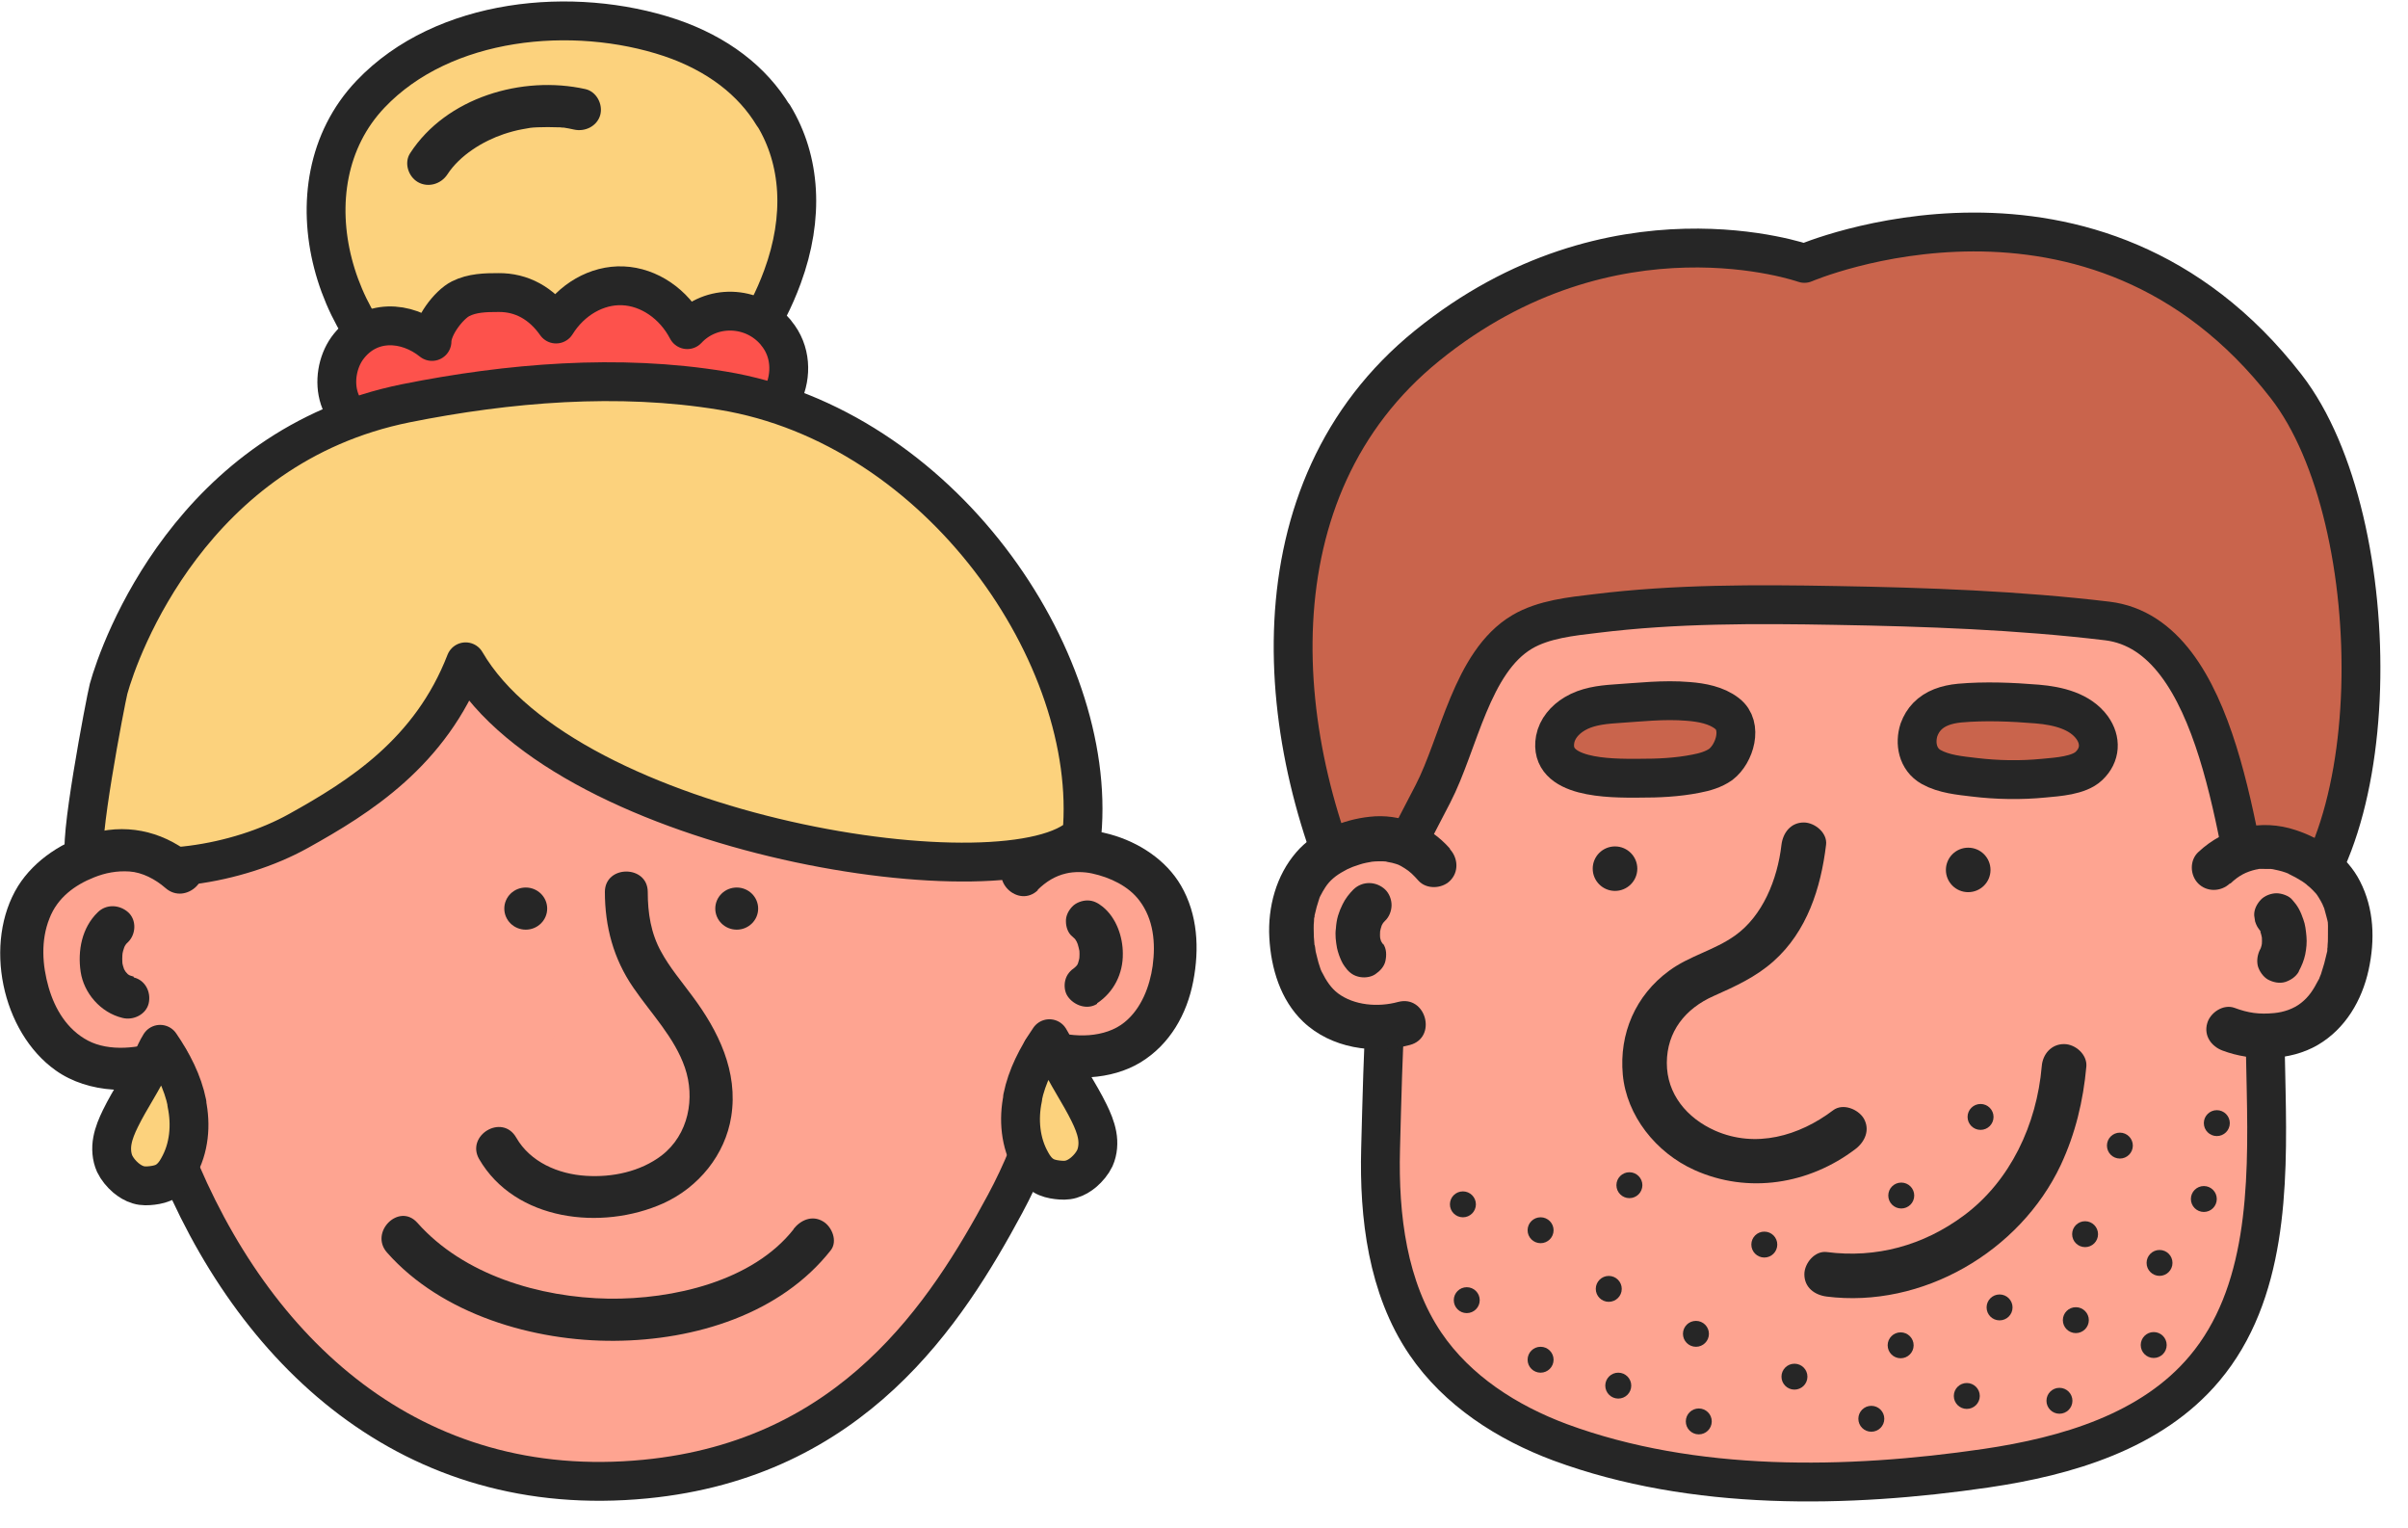 <?xml version="1.0" encoding="UTF-8"?> <svg xmlns="http://www.w3.org/2000/svg" width="93" height="59" viewBox="0 0 93 59" fill="none"><g clip-path="url(#clip0_1768_816)"><path d="M81.902 21.196C79.911 19.15 77.333 17.687 74.109 17.011C68.533 15.823 61.8 17.104 58.269 21.959C53.665 28.309 53.519 36.829 53.32 44.364C53.253 46.975 53.588 49.725 55.05 51.883C56.283 53.697 58.208 54.929 60.26 55.693C65.398 57.589 71.357 57.473 76.699 56.691C79.824 56.232 83.1 55.271 85.141 52.839C87.551 49.973 87.6 45.85 87.522 42.105C87.444 38.074 87.367 34.019 86.451 30.099C85.626 26.558 84.132 23.506 81.902 21.207L81.902 21.196Z" fill="#FEA491" stroke="#262626" stroke-width="1.5" stroke-linecap="round" stroke-linejoin="round"></path><path d="M66.692 27.543C66.286 27.23 65.73 27.124 65.203 27.083C64.254 27.002 63.305 27.116 62.357 27.177C61.814 27.214 61.272 27.29 60.819 27.561C60.427 27.793 60.14 28.142 60.063 28.544C59.786 30.062 62.151 30.057 63.31 30.048C64.048 30.051 64.786 30.015 65.494 29.875C65.84 29.811 66.187 29.708 66.459 29.515C67.002 29.101 67.322 28.025 66.707 27.556L66.692 27.543Z" fill="#C9644C" stroke="#262626" stroke-width="1.5" stroke-linecap="round" stroke-linejoin="round"></path><path d="M74.43 27.662C74.729 27.352 75.163 27.198 75.686 27.148C76.657 27.061 77.702 27.104 78.687 27.185C79.493 27.253 80.344 27.463 80.804 28.099C81.146 28.579 81.129 29.148 80.679 29.574C80.29 29.948 79.468 29.997 78.931 30.047C78.049 30.134 77.124 30.118 76.243 30.011C75.691 29.945 75.079 29.891 74.587 29.617C74.05 29.317 73.948 28.683 74.114 28.178C74.189 27.971 74.295 27.803 74.43 27.662Z" fill="#C9644C" stroke="#262626" stroke-width="1.5" stroke-linecap="round" stroke-linejoin="round"></path><path d="M69.667 32.617C69.204 36.852 66.401 37.346 65.48 37.847C63.536 38.905 63.45 40.519 63.527 41.493C63.758 44.197 67.838 46.273 71.224 43.628" fill="#FEA491"></path><path d="M68.803 32.613C68.649 33.964 68.07 35.371 67.01 36.123C66.216 36.692 65.239 36.907 64.457 37.488C63.167 38.434 62.53 39.909 62.674 41.49C62.818 43.071 63.949 44.506 65.439 45.176C67.514 46.111 69.87 45.73 71.666 44.362C72.034 44.077 72.231 43.62 71.98 43.184C71.763 42.828 71.178 42.585 70.798 42.87C69.486 43.862 67.808 44.348 66.237 43.656C65.148 43.171 64.371 42.24 64.375 41.038C64.379 39.835 65.083 38.944 66.187 38.456C67.026 38.081 67.808 37.729 68.5 37.113C69.79 35.961 70.324 34.291 70.525 32.62C70.584 32.162 70.092 31.759 69.667 31.758C69.162 31.756 68.862 32.155 68.803 32.613Z" fill="#262626"></path><path d="M76.011 34.448C76.487 34.45 76.874 34.067 76.876 33.593C76.877 33.118 76.493 32.732 76.017 32.731C75.542 32.729 75.155 33.112 75.153 33.586C75.151 34.061 75.536 34.447 76.011 34.448Z" fill="#262626"></path><path d="M62.371 34.4C62.846 34.401 63.233 34.018 63.235 33.544C63.236 33.069 62.852 32.684 62.377 32.682C61.901 32.68 61.514 33.063 61.513 33.538C61.511 34.012 61.895 34.398 62.371 34.4Z" fill="#262626"></path><path d="M88.295 14.921C80.877 5.354 69.688 10.17 69.688 10.17C69.688 10.17 62.28 7.543 55.117 13.347C48.242 18.911 49.08 28.717 52.648 35.842C53.55 34.115 54.44 32.378 55.342 30.652C56.348 28.709 56.83 25.561 58.786 24.4C59.615 23.91 60.694 23.8 61.636 23.689C64.703 23.31 67.826 23.322 70.903 23.378C74.382 23.437 77.93 23.564 81.384 23.977C85.803 24.509 86.393 32.825 87.253 36.286C92.292 33.705 92.318 20.1 88.295 14.921Z" fill="#C9644C" stroke="#262626" stroke-width="1.5" stroke-linecap="round" stroke-linejoin="round"></path><path d="M85.544 33.498C86.984 32.117 88.739 32.765 89.7 33.547C90.662 34.33 90.921 35.624 90.757 36.769C90.592 37.914 90.105 39.057 89.024 39.649C88.299 40.036 87.07 40.111 86.107 39.73" fill="#FEA491"></path><path d="M86.15 34.107C86.461 33.81 86.748 33.662 87.139 33.572C87.185 33.572 87.219 33.55 87.265 33.55C87.219 33.55 87.127 33.549 87.288 33.55C87.369 33.55 87.46 33.55 87.541 33.551C87.598 33.551 87.656 33.551 87.702 33.551C87.702 33.551 87.839 33.575 87.748 33.551C87.644 33.54 87.816 33.563 87.839 33.575C87.897 33.586 87.942 33.598 88 33.61C88.092 33.633 88.183 33.656 88.275 33.691C88.321 33.714 88.378 33.725 88.424 33.748C88.413 33.748 88.31 33.702 88.401 33.748C88.573 33.829 88.745 33.922 88.906 34.025C88.974 34.071 89.043 34.117 89.112 34.175C89.192 34.232 89.089 34.152 89.077 34.152C89.123 34.186 89.169 34.232 89.215 34.267C89.283 34.324 89.341 34.393 89.409 34.462C89.523 34.577 89.466 34.531 89.443 34.497C89.478 34.542 89.512 34.589 89.546 34.646C89.603 34.738 89.649 34.818 89.695 34.91C89.695 34.921 89.774 35.093 89.74 35.013C89.706 34.944 89.763 35.07 89.763 35.07C89.808 35.242 89.899 35.552 89.91 35.644C89.899 35.552 89.91 35.735 89.91 35.747C89.909 35.792 89.909 35.838 89.909 35.884C89.909 35.987 89.909 36.09 89.908 36.193C89.908 36.296 89.907 36.399 89.895 36.502C89.895 36.548 89.895 36.594 89.884 36.628C89.883 36.685 89.883 36.685 89.884 36.628L89.883 36.72C89.825 36.926 89.79 37.143 89.72 37.349C89.697 37.441 89.662 37.521 89.639 37.612C89.616 37.669 89.593 37.727 89.569 37.784C89.604 37.704 89.569 37.807 89.546 37.83C89.338 38.23 89.177 38.481 88.877 38.72C88.578 38.96 88.187 39.084 87.831 39.117C87.257 39.173 86.832 39.114 86.304 38.917C85.869 38.755 85.362 39.097 85.246 39.509C85.106 39.989 85.403 40.403 85.839 40.565C86.974 40.993 88.444 40.975 89.514 40.349C90.584 39.723 91.22 38.626 91.477 37.459C91.733 36.291 91.692 35.089 91.144 34.022C90.654 33.058 89.692 32.39 88.671 32.054C87.33 31.603 85.928 31.942 84.902 32.9C84.557 33.219 84.578 33.792 84.898 34.114C85.23 34.447 85.769 34.438 86.115 34.118L86.15 34.107Z" fill="#262626"></path><path d="M88.786 37.495C88.89 37.301 88.983 37.083 89.03 36.855C89.076 36.626 89.1 36.385 89.078 36.156C89.056 35.927 89.034 35.698 88.954 35.491C88.909 35.354 88.852 35.216 88.783 35.09C88.715 34.964 88.624 34.849 88.532 34.745C88.406 34.585 88.12 34.492 87.924 34.491C87.718 34.491 87.465 34.581 87.315 34.741C87.165 34.901 87.049 35.118 87.06 35.347L87.094 35.576C87.139 35.725 87.208 35.852 87.311 35.955L87.311 35.978C87.276 35.921 87.231 35.863 87.196 35.806C87.265 35.898 87.311 35.989 87.356 36.093L87.265 35.886C87.322 36.024 87.356 36.173 87.378 36.322L87.345 36.093C87.367 36.253 87.366 36.413 87.343 36.574L87.378 36.345C87.355 36.471 87.331 36.585 87.273 36.711L87.366 36.505C87.366 36.505 87.32 36.596 87.297 36.642C87.193 36.836 87.146 37.077 87.202 37.306C87.259 37.501 87.408 37.719 87.591 37.823C87.786 37.926 88.027 37.985 88.257 37.917C88.463 37.849 88.659 37.724 88.775 37.529L88.786 37.495Z" fill="#262626"></path><path d="M55.383 33.366C54.091 31.85 52.275 32.336 51.239 33.008C50.203 33.68 49.831 34.95 49.873 36.118C49.915 37.286 50.289 38.467 51.309 39.146C51.996 39.607 53.201 39.795 54.213 39.512" fill="#FEA491"></path><path d="M55.994 32.762C55.216 31.877 54.07 31.403 52.898 31.537C51.864 31.647 50.761 32.102 50.069 32.901C49.285 33.803 48.959 35.027 49.023 36.207C49.088 37.386 49.451 38.613 50.332 39.452C51.408 40.475 53.049 40.722 54.451 40.349C55.52 40.066 55.078 38.404 53.998 38.687C53.216 38.901 52.298 38.818 51.679 38.358C51.416 38.162 51.222 37.875 51.04 37.508C50.994 37.405 51.017 37.462 50.971 37.324C50.937 37.221 50.903 37.118 50.881 37.015C50.858 36.923 50.835 36.831 50.813 36.74C50.813 36.705 50.768 36.407 50.768 36.499C50.745 36.282 50.735 36.064 50.736 35.846C50.736 35.755 50.736 35.663 50.748 35.571C50.748 35.514 50.748 35.446 50.772 35.388C50.76 35.48 50.772 35.365 50.772 35.343C50.819 35.125 50.877 34.919 50.946 34.713C50.993 34.587 50.946 34.69 51.004 34.576C51.062 34.462 51.12 34.359 51.189 34.256C51.351 34.005 51.593 33.799 51.915 33.629C51.984 33.583 52.064 33.549 52.145 33.515C52.179 33.504 52.214 33.481 52.248 33.47C52.214 33.481 52.099 33.526 52.248 33.47C52.421 33.413 52.593 33.345 52.777 33.311C52.834 33.3 53.099 33.255 52.938 33.277C53.041 33.266 53.156 33.255 53.259 33.256C53.363 33.256 53.478 33.256 53.581 33.268C53.42 33.256 53.718 33.303 53.764 33.315C54.005 33.384 54.005 33.373 54.246 33.523C54.452 33.649 54.589 33.787 54.784 34.005C55.093 34.35 55.69 34.318 56.001 34.01C56.347 33.668 56.314 33.141 56.005 32.796L55.994 32.762Z" fill="#262626"></path><path d="M53.406 36.451C53.36 36.382 53.314 36.302 53.28 36.222L53.371 36.428C53.326 36.314 53.292 36.199 53.281 36.073L53.314 36.302C53.292 36.153 53.292 36.004 53.316 35.855L53.281 36.084C53.304 35.924 53.339 35.775 53.409 35.627L53.316 35.833C53.362 35.718 53.432 35.604 53.512 35.513L53.374 35.684C53.374 35.684 53.443 35.604 53.489 35.558C53.651 35.41 53.743 35.17 53.744 34.952C53.745 34.735 53.654 34.494 53.494 34.344C53.15 34.023 52.622 34.009 52.276 34.34C52.104 34.511 51.954 34.705 51.85 34.923C51.78 35.06 51.722 35.208 51.676 35.357C51.629 35.517 51.606 35.678 51.594 35.849C51.558 36.101 51.592 36.353 51.637 36.605C51.66 36.697 51.682 36.789 51.716 36.88C51.773 37.029 51.83 37.179 51.933 37.316C52.059 37.5 52.219 37.65 52.448 37.708C52.655 37.766 52.93 37.744 53.114 37.618C53.298 37.493 53.46 37.322 53.507 37.105C53.553 36.887 53.554 36.635 53.417 36.44L53.406 36.451Z" fill="#262626"></path><path d="M70.533 50.061C74.24 50.533 78.014 48.325 79.588 44.986C80.155 43.774 80.458 42.504 80.578 41.176C80.614 40.718 80.156 40.316 79.719 40.314C79.226 40.312 78.891 40.701 78.855 41.17C78.663 43.414 77.645 45.598 75.849 46.931C74.284 48.094 72.456 48.591 70.551 48.344C70.092 48.285 69.688 48.776 69.687 49.2C69.685 49.715 70.086 50.003 70.545 50.062L70.533 50.061Z" fill="#262626"></path><path d="M62.13 50.266C62.407 50.267 62.633 50.044 62.634 49.768C62.635 49.492 62.411 49.267 62.134 49.266C61.857 49.266 61.632 49.489 61.631 49.765C61.63 50.041 61.854 50.265 62.13 50.266Z" fill="#262626"></path><path d="M56.646 50.702C56.923 50.703 57.148 50.48 57.149 50.204C57.15 49.928 56.927 49.703 56.65 49.702C56.373 49.701 56.148 49.924 56.147 50.2C56.146 50.476 56.369 50.701 56.646 50.702Z" fill="#262626"></path><path d="M56.498 47.002C56.775 47.003 57 46.78 57.001 46.504C57.002 46.227 56.778 46.003 56.501 46.002C56.224 46.001 55.999 46.224 55.998 46.5C55.997 46.776 56.221 47.001 56.498 47.002Z" fill="#262626"></path><path d="M59.498 48.002C59.775 48.003 60 47.78 60.001 47.504C60.002 47.227 59.778 47.003 59.501 47.002C59.224 47.001 58.999 47.224 58.998 47.5C58.997 47.776 59.221 48.001 59.498 48.002Z" fill="#262626"></path><path d="M59.498 53.002C59.775 53.003 60 52.78 60.001 52.504C60.002 52.227 59.778 52.003 59.501 52.002C59.224 52.001 58.999 52.224 58.998 52.5C58.997 52.776 59.221 53.001 59.498 53.002Z" fill="#262626"></path><path d="M73.427 46.662C73.704 46.663 73.93 46.44 73.93 46.164C73.931 45.888 73.708 45.663 73.431 45.662C73.154 45.661 72.929 45.884 72.928 46.16C72.927 46.436 73.15 46.661 73.427 46.662Z" fill="#262626"></path><path d="M62.927 46.263C63.204 46.264 63.429 46.041 63.431 45.764C63.431 45.488 63.208 45.264 62.931 45.263C62.654 45.261 62.429 45.485 62.428 45.761C62.427 46.037 62.651 46.261 62.927 46.263Z" fill="#262626"></path><path d="M68.138 48.556C68.415 48.556 68.64 48.334 68.641 48.057C68.642 47.781 68.419 47.556 68.142 47.556C67.865 47.554 67.64 47.778 67.639 48.054C67.638 48.33 67.862 48.554 68.138 48.556Z" fill="#262626"></path><path d="M76.49 43.627C76.767 43.628 76.992 43.405 76.993 43.129C76.994 42.852 76.77 42.628 76.493 42.627C76.217 42.626 75.991 42.849 75.99 43.125C75.989 43.401 76.213 43.626 76.49 43.627Z" fill="#262626"></path><path d="M69.302 53.656C69.579 53.657 69.805 53.434 69.805 53.158C69.806 52.882 69.583 52.657 69.306 52.656C69.029 52.655 68.804 52.878 68.803 53.154C68.802 53.43 69.025 53.655 69.302 53.656Z" fill="#262626"></path><path d="M72.271 55.282C72.548 55.283 72.773 55.06 72.774 54.784C72.775 54.508 72.552 54.283 72.275 54.282C71.998 54.281 71.773 54.504 71.772 54.78C71.771 55.056 71.994 55.281 72.271 55.282Z" fill="#262626"></path><path d="M75.959 54.401C76.236 54.402 76.461 54.179 76.462 53.903C76.463 53.627 76.239 53.402 75.962 53.401C75.685 53.4 75.46 53.623 75.459 53.899C75.458 54.175 75.682 54.4 75.959 54.401Z" fill="#262626"></path><path d="M79.537 54.587C79.814 54.588 80.039 54.365 80.04 54.089C80.041 53.812 79.817 53.588 79.54 53.587C79.263 53.586 79.038 53.809 79.037 54.085C79.036 54.361 79.26 54.586 79.537 54.587Z" fill="#262626"></path><path d="M65.607 55.384C65.884 55.385 66.109 55.162 66.11 54.885C66.111 54.609 65.888 54.385 65.611 54.384C65.334 54.383 65.109 54.606 65.108 54.882C65.107 55.158 65.33 55.383 65.607 55.384Z" fill="#262626"></path><path d="M62.498 54.002C62.775 54.003 63 53.78 63.001 53.504C63.002 53.227 62.778 53.003 62.501 53.002C62.224 53.001 61.999 53.224 61.998 53.5C61.997 53.776 62.221 54.001 62.498 54.002Z" fill="#262626"></path><path d="M65.498 52.002C65.775 52.003 66 51.78 66.001 51.504C66.002 51.227 65.778 51.003 65.501 51.002C65.224 51.001 64.999 51.224 64.998 51.5C64.997 51.776 65.221 52.001 65.498 52.002Z" fill="#262626"></path><path d="M73.404 52.445C73.681 52.446 73.906 52.223 73.907 51.947C73.908 51.671 73.684 51.446 73.407 51.445C73.131 51.444 72.905 51.667 72.904 51.943C72.903 52.219 73.127 52.444 73.404 52.445Z" fill="#262626"></path><path d="M77.224 50.982C77.501 50.983 77.726 50.76 77.727 50.484C77.728 50.208 77.505 49.983 77.228 49.982C76.951 49.981 76.726 50.204 76.725 50.48C76.724 50.757 76.947 50.981 77.224 50.982Z" fill="#262626"></path><path d="M80.17 51.474C80.446 51.474 80.672 51.251 80.673 50.975C80.674 50.699 80.45 50.474 80.173 50.474C79.896 50.472 79.671 50.696 79.67 50.972C79.669 51.248 79.893 51.472 80.17 51.474Z" fill="#262626"></path><path d="M83.177 52.434C83.454 52.435 83.68 52.212 83.68 51.936C83.681 51.66 83.458 51.435 83.181 51.434C82.904 51.433 82.679 51.657 82.678 51.933C82.677 52.209 82.9 52.433 83.177 52.434Z" fill="#262626"></path><path d="M83.403 49.264C83.679 49.264 83.903 49.041 83.904 48.765C83.905 48.489 83.682 48.264 83.406 48.264C83.13 48.263 82.905 48.486 82.904 48.762C82.903 49.038 83.126 49.263 83.403 49.264Z" fill="#262626"></path><path d="M85.114 46.796C85.39 46.797 85.614 46.574 85.615 46.297C85.616 46.021 85.393 45.797 85.117 45.796C84.841 45.795 84.616 46.018 84.615 46.294C84.614 46.57 84.838 46.795 85.114 46.796Z" fill="#262626"></path><path d="M80.528 48.154C80.804 48.155 81.028 47.932 81.029 47.656C81.03 47.38 80.807 47.155 80.531 47.154C80.255 47.153 80.03 47.376 80.029 47.652C80.028 47.928 80.251 48.153 80.528 48.154Z" fill="#262626"></path><path d="M81.871 44.734C82.147 44.735 82.372 44.512 82.373 44.236C82.374 43.96 82.151 43.735 81.875 43.734C81.599 43.733 81.374 43.956 81.373 44.232C81.372 44.509 81.595 44.733 81.871 44.734Z" fill="#262626"></path><path d="M85.615 43.866C85.892 43.867 86.117 43.644 86.118 43.368C86.119 43.092 85.895 42.867 85.618 42.866C85.342 42.865 85.116 43.088 85.115 43.364C85.114 43.64 85.338 43.865 85.615 43.866Z" fill="#262626"></path></g><g clip-path="url(#clip1_1768_816)"><path d="M29.867 4.46C29.061 3.125 27.714 2.073 25.881 1.454C22.139 0.206 17.127 0.673 14.311 3.635C10.933 7.184 12.898 13.532 17.082 15.615C18.087 16.114 19.224 16.353 20.295 16.049C21.068 15.821 27.637 17.709 30.22 10.689C31.07 8.377 30.927 6.185 29.878 4.46H29.867Z" fill="#FCD27D" stroke="#262626" stroke-width="1.5" stroke-linecap="round" stroke-linejoin="round"></path><path d="M29.944 12.815C29.06 11.784 27.46 11.741 26.543 12.728C26.024 11.73 25.064 11.079 24.059 11.036C23.055 10.992 22.061 11.567 21.476 12.511C20.913 11.708 20.14 11.285 19.246 11.296C18.749 11.296 18.241 11.307 17.788 11.535C17.336 11.762 16.684 12.609 16.684 13.184C15.702 12.392 14.255 12.283 13.405 13.455C13.03 13.987 12.898 14.747 13.107 15.387C13.582 16.797 15.106 16.884 16.342 16.765C18.175 16.602 20.228 16.722 22.072 16.602C24.247 16.461 26.223 16.114 28.376 16.385C30.043 16.591 31.147 14.258 29.977 12.858C29.977 12.858 29.955 12.837 29.955 12.826L29.944 12.815Z" fill="#FD524C" stroke="#262626" stroke-width="1.5" stroke-linecap="round" stroke-linejoin="round"></path><path d="M39.634 30.698C39.568 30.546 39.502 30.394 39.436 30.253C35.494 21.865 24.73 19.456 16.24 21.746C13.303 22.538 10.51 24.057 8.545 26.336C4.261 31.295 4.427 38.837 6.712 44.588C9.748 52.205 15.887 57.989 24.929 57.11C32.944 56.329 36.554 50.686 38.817 46.487C41.445 41.604 41.853 35.809 39.634 30.709V30.698Z" fill="#FEA491" stroke="#262626" stroke-width="1.5" stroke-linecap="round" stroke-linejoin="round"></path><path d="M41.797 32.217C39.158 34.962 21.913 32.315 17.983 25.554C16.625 29.059 13.887 30.774 11.524 32.087C9.162 33.4 5.64 33.953 3.311 33.053C2.957 32.912 4.083 27.019 4.194 26.596C4.624 25.034 7.406 17.242 15.676 15.571C19.628 14.779 23.89 14.421 27.897 15.083C36.31 16.461 42.404 25.359 41.786 32.206L41.797 32.217Z" fill="#FCD27D" stroke="#262626" stroke-width="1.5" stroke-linecap="round" stroke-linejoin="round"></path><path d="M6.968 33.704C5.245 32.142 3.192 32.945 2.077 33.867C0.962 34.789 0.697 36.298 0.929 37.632C1.161 38.967 1.746 40.269 3.037 40.92C3.899 41.354 5.345 41.408 6.471 40.942" fill="#FEA491"></path><path d="M7.552 33.129C6.459 32.174 5.068 31.783 3.644 32.152C2.473 32.456 1.336 33.194 0.696 34.214C-0.651 36.395 0.056 39.846 2.153 41.332C3.423 42.233 5.267 42.276 6.691 41.712C7.11 41.549 7.397 41.169 7.265 40.714C7.154 40.323 6.669 39.976 6.249 40.149C5.377 40.497 4.207 40.605 3.401 40.182C2.595 39.759 2.12 38.967 1.877 38.12C1.634 37.274 1.568 36.319 1.91 35.462C2.219 34.659 2.893 34.17 3.633 33.877C4.063 33.704 4.516 33.617 5.002 33.65C5.487 33.682 5.995 33.942 6.393 34.29C7.188 34.984 8.358 33.834 7.563 33.139L7.552 33.129Z" fill="#262626"></path><path d="M5.158 37.708C5.08 37.687 5.014 37.665 4.948 37.643L5.147 37.73C5.069 37.697 4.992 37.654 4.926 37.611C4.804 37.535 5.08 37.752 4.981 37.654C4.948 37.621 4.915 37.6 4.893 37.567C4.871 37.545 4.849 37.513 4.815 37.48C4.815 37.48 4.948 37.665 4.893 37.578C4.893 37.567 4.871 37.545 4.86 37.535C4.815 37.459 4.771 37.394 4.738 37.318L4.826 37.513C4.771 37.372 4.727 37.231 4.705 37.079L4.738 37.296C4.716 37.111 4.716 36.938 4.738 36.753L4.705 36.97C4.727 36.797 4.771 36.623 4.849 36.46L4.76 36.656C4.793 36.569 4.838 36.493 4.893 36.417C4.893 36.406 4.915 36.384 4.926 36.374C4.981 36.276 4.804 36.515 4.849 36.471C4.882 36.439 4.915 36.406 4.948 36.374C5.257 36.07 5.279 35.516 4.948 35.223C4.617 34.93 4.109 34.898 3.778 35.223C3.159 35.82 2.994 36.71 3.115 37.524C3.237 38.338 3.877 39.097 4.727 39.303C5.147 39.412 5.643 39.173 5.743 38.739C5.842 38.305 5.61 37.849 5.169 37.741L5.158 37.708Z" fill="#262626"></path><path d="M39.484 33.791C41.03 32.239 42.984 32.901 44.077 33.704C45.17 34.507 45.49 35.918 45.347 37.176C45.203 38.435 44.706 39.694 43.536 40.356C42.752 40.801 41.394 40.92 40.312 40.54" fill="#FEA491"></path><path d="M40.068 34.366C40.399 34.04 40.752 33.823 41.172 33.726C41.481 33.65 41.878 33.66 42.176 33.726C42.872 33.877 43.589 34.214 44.009 34.778C44.55 35.494 44.638 36.406 44.517 37.296C44.406 38.077 44.086 38.945 43.424 39.477C42.684 40.074 41.492 40.095 40.542 39.77C40.123 39.629 39.637 39.932 39.527 40.334C39.405 40.779 39.681 41.191 40.101 41.332C41.337 41.755 42.916 41.712 44.053 41.018C45.19 40.323 45.842 39.151 46.084 37.892C46.327 36.634 46.261 35.31 45.61 34.192C45.036 33.205 43.987 32.521 42.883 32.217C41.437 31.805 39.979 32.185 38.919 33.216C38.158 33.953 39.328 35.104 40.09 34.366H40.068Z" fill="#262626"></path><path d="M42.371 38.739C43.023 38.305 43.376 37.589 43.365 36.819C43.365 36.167 43.111 35.429 42.581 35.006C42.404 34.865 42.228 34.768 41.996 34.768C41.797 34.768 41.554 34.854 41.411 35.006C41.267 35.158 41.157 35.364 41.168 35.581C41.168 35.788 41.245 36.026 41.411 36.157C41.488 36.222 41.554 36.287 41.609 36.363L41.477 36.2C41.554 36.298 41.621 36.417 41.665 36.536L41.576 36.341C41.643 36.493 41.676 36.645 41.709 36.808L41.676 36.591C41.698 36.753 41.698 36.916 41.676 37.09L41.709 36.873C41.687 37.014 41.654 37.155 41.599 37.285L41.687 37.09C41.643 37.198 41.587 37.296 41.51 37.383L41.643 37.22C41.576 37.296 41.51 37.361 41.433 37.426L41.599 37.296C41.599 37.296 41.554 37.328 41.521 37.35C41.344 37.469 41.201 37.621 41.146 37.839C41.091 38.034 41.113 38.294 41.234 38.468C41.466 38.815 41.985 39.01 42.371 38.761V38.739Z" fill="#262626"></path><path d="M16.57 6.337C16.747 6.055 16.979 5.806 17.233 5.578C18.602 4.341 20.6 3.831 22.4 4.243" fill="#FCD27D"></path><path d="M17.276 6.738C17.762 5.99 18.656 5.447 19.462 5.176C19.694 5.1 19.926 5.035 20.169 4.991C20.456 4.937 20.5 4.926 20.765 4.915C21.03 4.905 21.284 4.905 21.538 4.915C21.593 4.915 21.659 4.915 21.714 4.926C21.869 4.937 21.615 4.905 21.769 4.926C21.902 4.948 22.034 4.97 22.167 5.002C22.597 5.1 23.061 4.872 23.183 4.438C23.293 4.026 23.039 3.537 22.608 3.44C20.169 2.897 17.232 3.765 15.841 5.914C15.598 6.283 15.764 6.814 16.139 7.031C16.536 7.259 17.033 7.107 17.276 6.738Z" fill="#262626"></path><path d="M28.453 35.896C28.91 35.896 29.281 35.532 29.281 35.082C29.281 34.633 28.91 34.269 28.453 34.269C27.996 34.269 27.625 34.633 27.625 35.082C27.625 35.532 27.996 35.896 28.453 35.896Z" fill="#262626"></path><path d="M20.305 35.896C20.762 35.896 21.133 35.532 21.133 35.082C21.133 34.633 20.762 34.269 20.305 34.269C19.847 34.269 19.477 34.633 19.477 35.082C19.477 35.532 19.847 35.896 20.305 35.896Z" fill="#262626"></path><path d="M24.19 34.431C24.157 37.458 25.857 38.077 27.005 40.41C27.602 41.625 27.712 43.036 26.928 44.305C25.382 46.801 20.646 46.91 19.211 44.338" fill="#FEA491"></path><path d="M23.361 34.431C23.361 35.776 23.692 37.024 24.465 38.142C25.149 39.14 26.055 40.063 26.452 41.224C26.85 42.385 26.607 43.806 25.547 44.62C24.73 45.239 23.648 45.467 22.632 45.401C21.561 45.336 20.479 44.87 19.938 43.926C19.397 42.982 17.984 43.839 18.503 44.751C19.894 47.149 23.239 47.528 25.613 46.465C26.982 45.846 28.009 44.588 28.241 43.112C28.517 41.376 27.744 39.802 26.728 38.446C26.32 37.892 25.867 37.361 25.536 36.753C25.138 36.037 25.017 35.256 25.017 34.442C25.017 33.389 23.361 33.389 23.361 34.442V34.431Z" fill="#262626"></path><path d="M30.659 47.453C29.069 49.482 25.967 50.177 23.505 50.144C20.855 50.101 17.907 49.233 16.119 47.214C15.412 46.422 14.253 47.583 14.949 48.365C17.057 50.752 20.612 51.794 23.737 51.772C26.861 51.75 30.151 50.73 32.083 48.278C32.359 47.931 32.138 47.366 31.785 47.16C31.366 46.91 30.924 47.106 30.648 47.453H30.659Z" fill="#262626"></path><path d="M7.223 42.602C7.057 41.777 6.66 41.018 6.185 40.323C6.063 40.519 5.975 40.725 5.876 40.931C5.533 41.712 5.026 42.417 4.65 43.188C4.518 43.459 4.396 43.741 4.341 44.045C4.286 44.338 4.308 44.664 4.429 44.935C4.529 45.141 4.683 45.326 4.86 45.478C5.004 45.597 5.158 45.695 5.346 45.749C5.522 45.803 5.71 45.792 5.887 45.771C6.063 45.749 6.262 45.706 6.417 45.608C6.615 45.488 6.77 45.293 6.88 45.087C7.311 44.338 7.388 43.438 7.212 42.602H7.223Z" fill="#FCD27D" stroke="#262626" stroke-width="1.5" stroke-linecap="round" stroke-linejoin="round"></path><path d="M39.491 42.385C39.657 41.56 40.054 40.801 40.529 40.106C40.65 40.302 40.739 40.508 40.838 40.714C41.18 41.495 41.688 42.201 42.063 42.971C42.196 43.242 42.317 43.525 42.373 43.828C42.428 44.121 42.406 44.447 42.284 44.718C42.185 44.924 42.03 45.109 41.854 45.261C41.71 45.38 41.556 45.478 41.368 45.532C41.191 45.586 41.004 45.575 40.827 45.554C40.65 45.532 40.452 45.489 40.297 45.391C40.098 45.272 39.944 45.076 39.833 44.87C39.403 44.121 39.325 43.221 39.502 42.385H39.491Z" fill="#FCD27D" stroke="#262626" stroke-width="1.5" stroke-linecap="round" stroke-linejoin="round"></path></g><defs><clipPath id="clip0_1768_816"><rect width="43" height="50" fill="white" transform="translate(49.109 8) rotate(0.206)"></rect></clipPath><clipPath id="clip1_1768_816"><rect width="46.203" height="58" fill="white"></rect></clipPath></defs></svg> 